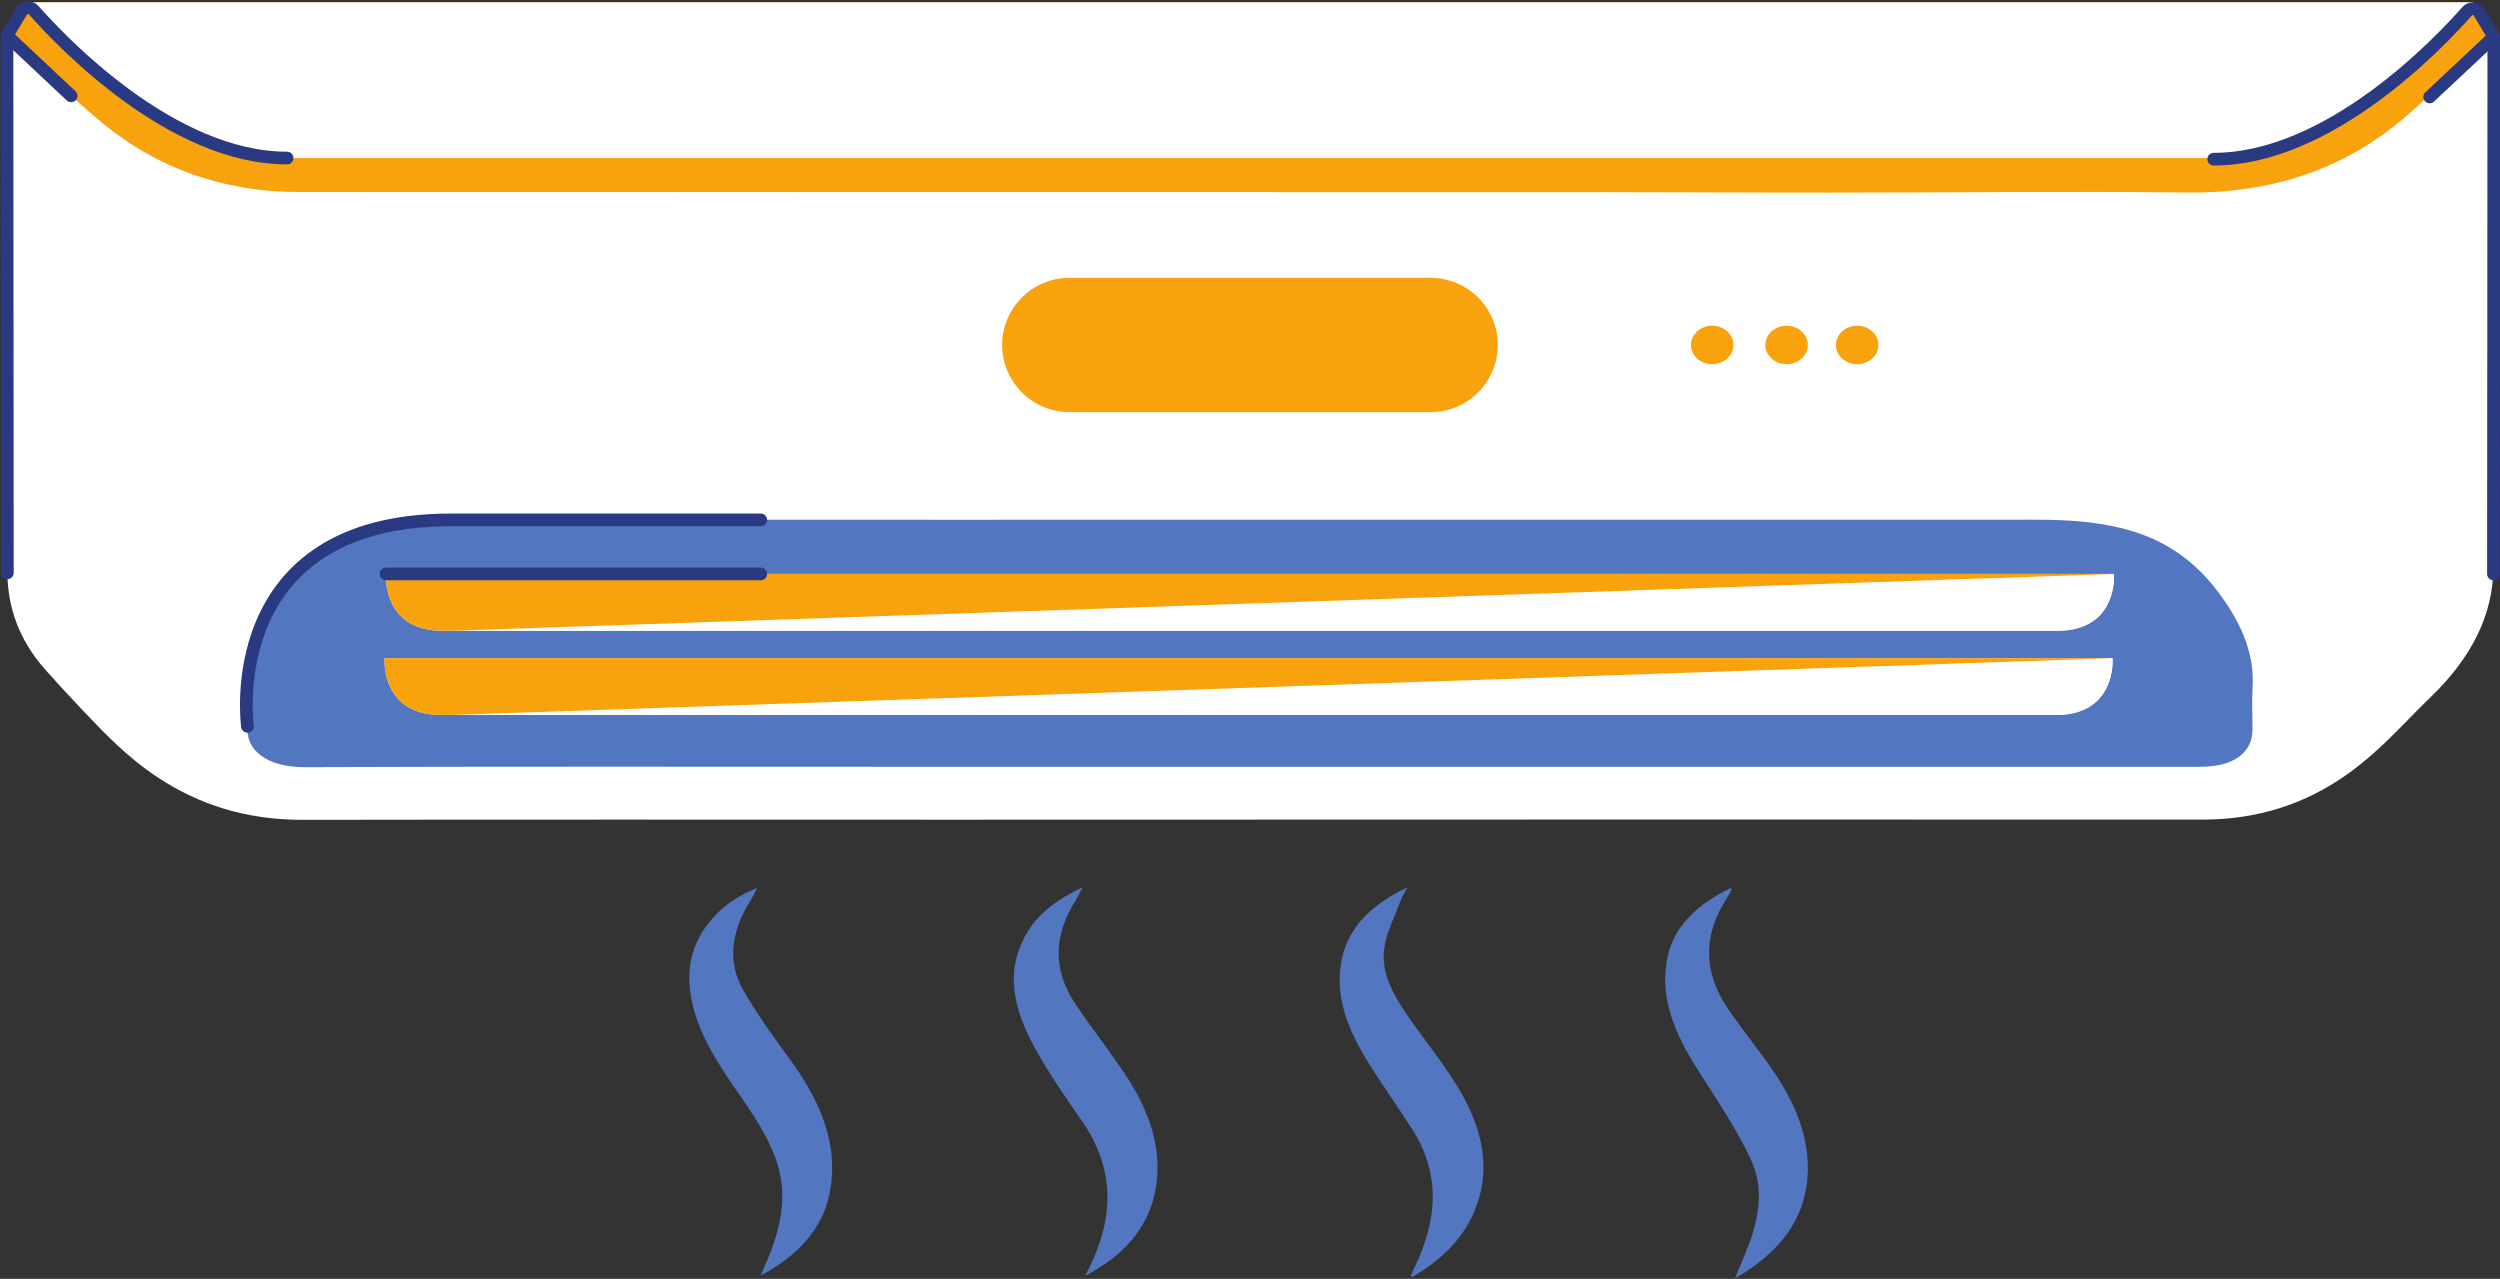 <?xml version="1.0" encoding="UTF-8" standalone="no"?><svg xmlns="http://www.w3.org/2000/svg" xmlns:xlink="http://www.w3.org/1999/xlink" fill="#000000" height="201.5" preserveAspectRatio="xMidYMid meet" version="1" viewBox="-0.1 -0.2 393.9 201.5" width="393.9" zoomAndPan="magnify"><rect x="-0.1" y="-0.2" width="393.9" height="201.5" fill="#333333" stroke="none"/><defs><clipPath id="a"><path d="M 262 139 L 285 139 L 285 201.23 L 262 201.23 Z M 262 139"/></clipPath><clipPath id="b"><path d="M 210 139 L 234 139 L 234 201.23 L 210 201.23 Z M 210 139"/></clipPath><clipPath id="c"><path d="M 320 0 L 393.828 0 L 393.828 54 L 320 54 Z M 320 0"/></clipPath><clipPath id="d"><path d="M 364 0 L 393.828 0 L 393.828 119 L 364 119 Z M 364 0"/></clipPath></defs><g><g id="change1_2"><path d="M 119.738 200.781 C 125.727 197.594 129.391 193.406 130.539 188.152 C 132.199 180.574 129.375 173.664 124.582 167.031 C 121.914 163.34 119.188 159.648 117.004 155.805 C 114.281 151.02 115.309 146.23 118.188 141.605 C 118.512 141.078 118.773 140.531 119.23 139.695 C 116.09 140.93 113.961 142.52 112.285 144.363 C 109.246 147.719 108.18 151.469 108.586 155.48 C 109.133 160.918 111.949 165.793 115.238 170.586 C 118.047 174.676 121.02 178.707 122.402 183.242 C 124.086 188.754 122.738 194.027 120.387 199.246 C 120.16 199.758 119.953 200.273 119.738 200.781" fill="#5376c1"/></g><g clip-path="url(#a)" id="change1_5"><path d="M 273.266 201.23 C 279.906 197.367 283.523 192.727 284.473 187.012 C 285.672 179.777 282.766 173.211 278.168 166.938 C 276.238 164.305 274.215 161.699 272.355 159.039 C 268.352 153.305 268.117 147.484 271.797 141.605 C 272.137 141.062 272.445 140.512 272.762 139.957 C 272.773 139.938 272.691 139.887 272.547 139.75 C 267.309 142.273 263.816 145.66 262.723 150.238 C 261.164 156.785 263.793 162.742 267.535 168.578 C 270.449 173.125 273.492 177.668 275.73 182.402 C 277.895 186.984 277.066 191.766 275.242 196.402 C 274.664 197.879 274.039 199.348 273.266 201.23" fill="#5376c1"/></g><g clip-path="url(#b)" id="change1_1"><path d="M 221.645 139.613 C 215.883 142.367 212.531 145.871 211.418 150.492 C 210.027 156.289 212.09 161.672 215.277 166.871 C 217.531 170.555 220.121 174.121 222.441 177.777 C 227.031 185.008 226.277 192.301 222.73 199.602 C 222.547 199.977 222.383 200.355 222.219 200.734 C 222.203 200.773 222.254 200.828 222.34 201.035 C 226.91 198.426 230.105 195.207 231.938 191.25 C 234.988 184.645 233.66 178.199 230.125 171.996 C 227.824 167.965 224.715 164.18 221.988 160.277 C 219.488 156.691 217.316 152.977 218.055 148.863 C 218.5 146.383 219.734 143.977 220.648 141.539 C 220.855 140.992 221.199 140.469 221.645 139.613" fill="#5376c1"/></g><g id="change1_3"><path d="M 170.879 200.824 C 177.055 197.594 180.684 193.25 181.844 187.832 C 183.324 180.895 180.914 174.496 176.711 168.367 C 174.359 164.941 171.801 161.586 169.449 158.16 C 165.676 152.66 165.898 147.129 169.41 141.602 C 169.746 141.074 169.992 140.516 170.48 139.586 C 166.438 141.492 163.617 143.68 161.859 146.539 C 157.906 152.969 159.777 159.242 163.191 165.359 C 165.297 169.137 167.859 172.785 170.383 176.43 C 175.656 184.043 175.395 191.766 171.492 199.598 C 171.285 200.008 171.082 200.414 170.879 200.824" fill="#5376c1"/></g><g id="change1_4"><path d="M 363.422 120.676 L 29.828 120.676 L 29.828 73.023 L 363.422 73.023 L 363.422 120.676" fill="#5376c1"/></g><g id="change2_1"><path d="M 1 5.414 L 4.148 0.164 L 389.551 0.164 L 392.828 4.871 L 392.805 34.75 L 0.957 34.75" fill="#f8a30e"/></g><g id="change3_1"><path d="M 354.82 108.062 C 354.68 110.293 354.809 112.531 354.801 114.773 C 354.781 118.453 351.781 120.605 346.629 120.613 C 327.512 120.621 308.398 120.621 289.281 120.621 L 196.691 120.621 L 196.691 120.613 L 140.719 120.613 C 109.801 120.613 78.871 120.555 47.941 120.672 C 41.898 120.691 38.57 117.961 38.891 114.242 C 39.059 112.332 39.051 110.414 38.898 108.516 C 38.441 102.574 40.809 97.164 45.16 92.215 C 47.082 90.023 49.34 87.895 51.988 86.152 C 57.27 82.703 63.969 81.723 70.93 81.715 C 97.141 81.672 123.352 81.695 149.559 81.695 C 206.629 81.695 263.699 81.703 320.77 81.684 C 325.539 81.684 330.211 81.965 334.691 83.152 C 341.949 85.074 346.449 88.984 349.879 93.734 C 353.141 98.242 355.129 102.934 354.82 108.062 Z M 385.309 12.312 C 385.199 12.422 385.09 12.523 384.969 12.645 C 383 14.531 381 16.402 378.891 18.215 C 369.961 25.883 358.852 30.305 344.301 30.133 C 325.73 29.914 307.141 30.152 288.551 30.152 C 276.281 30.164 264.012 30.074 251.738 30.074 C 205.922 30.055 160.09 30.055 114.262 30.055 C 92.461 30.055 70.648 30.074 48.852 30.055 C 46.359 30.055 43.832 30.043 41.379 29.773 C 30.43 28.582 22.02 24.324 15.121 18.422 C 12.969 16.582 10.879 14.703 8.789 12.805 C 8.762 12.773 8.738 12.754 8.711 12.734 L 1 5.414 L 1 8.953 C 0.949 15.762 0.969 22.562 0.969 29.363 C 0.98 49.594 0.898 69.824 1.059 90.055 C 1.102 95.414 2.871 100.574 6.941 105.203 C 8.75 107.254 10.621 109.273 12.52 111.281 C 16.219 115.184 19.898 119.094 24.809 122.324 C 31.25 126.562 38.641 128.992 47.648 128.973 C 81.859 128.914 116.078 128.953 150.301 128.953 C 192.129 128.941 233.969 128.922 275.809 128.922 C 299.578 128.922 323.359 128.953 347.129 128.934 C 349.078 128.934 351.07 128.793 352.98 128.516 C 361.809 127.234 368.301 123.395 373.75 118.594 C 377 115.742 379.77 112.621 382.84 109.672 C 389.172 103.574 392.738 96.812 392.75 89.184 C 392.77 74.781 392.77 60.371 392.789 45.973 C 392.801 35.492 392.828 25.012 392.828 14.531 L 392.828 4.871 L 385.309 12.312" fill="#ffffff"/></g><g id="change3_2"><path d="M 389.551 0.164 C 389.551 0.164 369.84 24.703 348.559 24.703 L 196.941 24.703 C 196.82 24.703 196.762 24.703 196.762 24.703 L 45.141 24.703 C 23.859 24.703 4.148 0.164 4.148 0.164 L 389.551 0.164" fill="#ffffff"/></g><g id="change4_1"><path d="M 225.316 64.734 L 168.379 64.734 C 162.559 64.734 157.797 59.973 157.797 54.152 C 157.797 48.336 162.559 43.574 168.379 43.574 L 225.316 43.574 C 231.137 43.574 235.898 48.336 235.898 54.152 C 235.898 59.973 231.137 64.734 225.316 64.734" fill="#f8a30e"/></g><g id="change3_3"><path d="M 332.973 90.23 L 332.973 91.117 C 332.863 93.34 331.844 98.988 324.402 99.18 L 69.293 99.18 C 61.844 98.988 60.832 93.34 60.723 91.117 L 60.723 90.23 L 332.973 90.23" fill="#ffffff"/></g><g id="change3_4"><path d="M 324.402 99.18 C 331.844 98.988 332.863 93.34 332.973 91.117 L 332.973 90.23 L 71.391 99.18 L 324.402 99.18" fill="#ffffff"/></g><g id="change2_2"><path d="M 60.723 91.117 C 60.832 93.34 61.844 98.988 69.293 99.18 L 71.391 99.18 L 332.973 90.23 L 60.723 90.23 L 60.723 91.117" fill="#f8a30e"/></g><g id="change3_5"><path d="M 332.75 103.5 L 332.75 104.391 C 332.637 106.609 331.617 112.262 324.18 112.449 L 69.07 112.449 C 61.617 112.262 60.609 106.609 60.496 104.391 L 60.496 103.5 L 332.75 103.5" fill="#ffffff"/></g><g id="change3_6"><path d="M 324.18 112.449 C 331.617 112.262 332.637 106.609 332.75 104.391 L 332.75 103.5 L 71.168 112.449 L 324.18 112.449" fill="#ffffff"/></g><g id="change2_3"><path d="M 60.496 104.391 C 60.609 106.609 61.617 112.262 69.07 112.449 L 71.168 112.449 L 332.75 103.5 L 60.496 103.5 L 60.496 104.391" fill="#f8a30e"/></g><g id="change4_2"><path d="M 273.023 54.152 C 273.023 55.828 271.523 57.184 269.676 57.184 C 267.824 57.184 266.324 55.828 266.324 54.152 C 266.324 52.48 267.824 51.121 269.676 51.121 C 271.523 51.121 273.023 52.48 273.023 54.152" fill="#f8a30e"/></g><g id="change4_3"><path d="M 284.742 54.152 C 284.742 55.828 283.246 57.184 281.395 57.184 C 279.547 57.184 278.047 55.828 278.047 54.152 C 278.047 52.48 279.547 51.121 281.395 51.121 C 283.246 51.121 284.742 52.48 284.742 54.152" fill="#f8a30e"/></g><g id="change4_4"><path d="M 295.863 54.152 C 295.863 55.828 294.363 57.184 292.512 57.184 C 290.664 57.184 289.164 55.828 289.164 54.152 C 289.164 52.48 290.664 51.121 292.512 51.121 C 294.363 51.121 295.863 52.48 295.863 54.152" fill="#f8a30e"/></g><path d="M 451.406 1765.269 C 269.531 1765.269 95.898 1948.511 52.07 1998.316 C 46.758 2004.37 37.148 2003.433 33.008 1996.519 L 10.82 1959.527 C 10.352 1958.745 10.469 1957.691 11.172 1957.066 L 111.055 1863.316" fill="none" stroke="#293982" stroke-linecap="round" stroke-miterlimit="10" stroke-width="20" transform="matrix(.1 0 0 -.1 0 201.23)"/><path d="M 10 1958.159 L 10.586 1111.753" fill="none" stroke="#293982" stroke-linecap="round" stroke-miterlimit="10" stroke-width="20" transform="matrix(.1 0 0 -.1 0 201.23)"/><g clip-path="url(#c)"><path d="M 3486.914 1763.511 C 3668.75 1763.511 3842.422 1946.753 3886.211 1996.558 C 3891.562 2002.612 3901.133 2001.675 3905.273 1994.761 L 3927.5 1957.769 C 3927.969 1956.987 3927.812 1955.972 3927.148 1955.308 L 3827.227 1861.558" fill="none" stroke="#293982" stroke-linecap="round" stroke-miterlimit="10" stroke-width="20" transform="matrix(.1 0 0 -.1 0 201.23)"/></g><g clip-path="url(#d)"><path d="M 3928.281 1956.402 L 3927.695 1109.995" fill="none" stroke="#293982" stroke-linecap="round" stroke-miterlimit="10" stroke-width="20" transform="matrix(.1 0 0 -.1 0 201.23)"/></g><path d="M 388.906 869.878 C 388.906 869.878 343.594 1195.152 709.297 1195.152 C 1075 1195.152 1197.617 1195.152 1197.617 1195.152" fill="none" stroke="#293982" stroke-linecap="round" stroke-miterlimit="10" stroke-width="20" transform="matrix(.1 0 0 -.1 0 201.23)"/><path d="M 607.227 1109.995 L 1197.617 1109.995" fill="none" stroke="#293982" stroke-linecap="round" stroke-miterlimit="10" stroke-width="20" transform="matrix(.1 0 0 -.1 0 201.23)"/></g></svg>